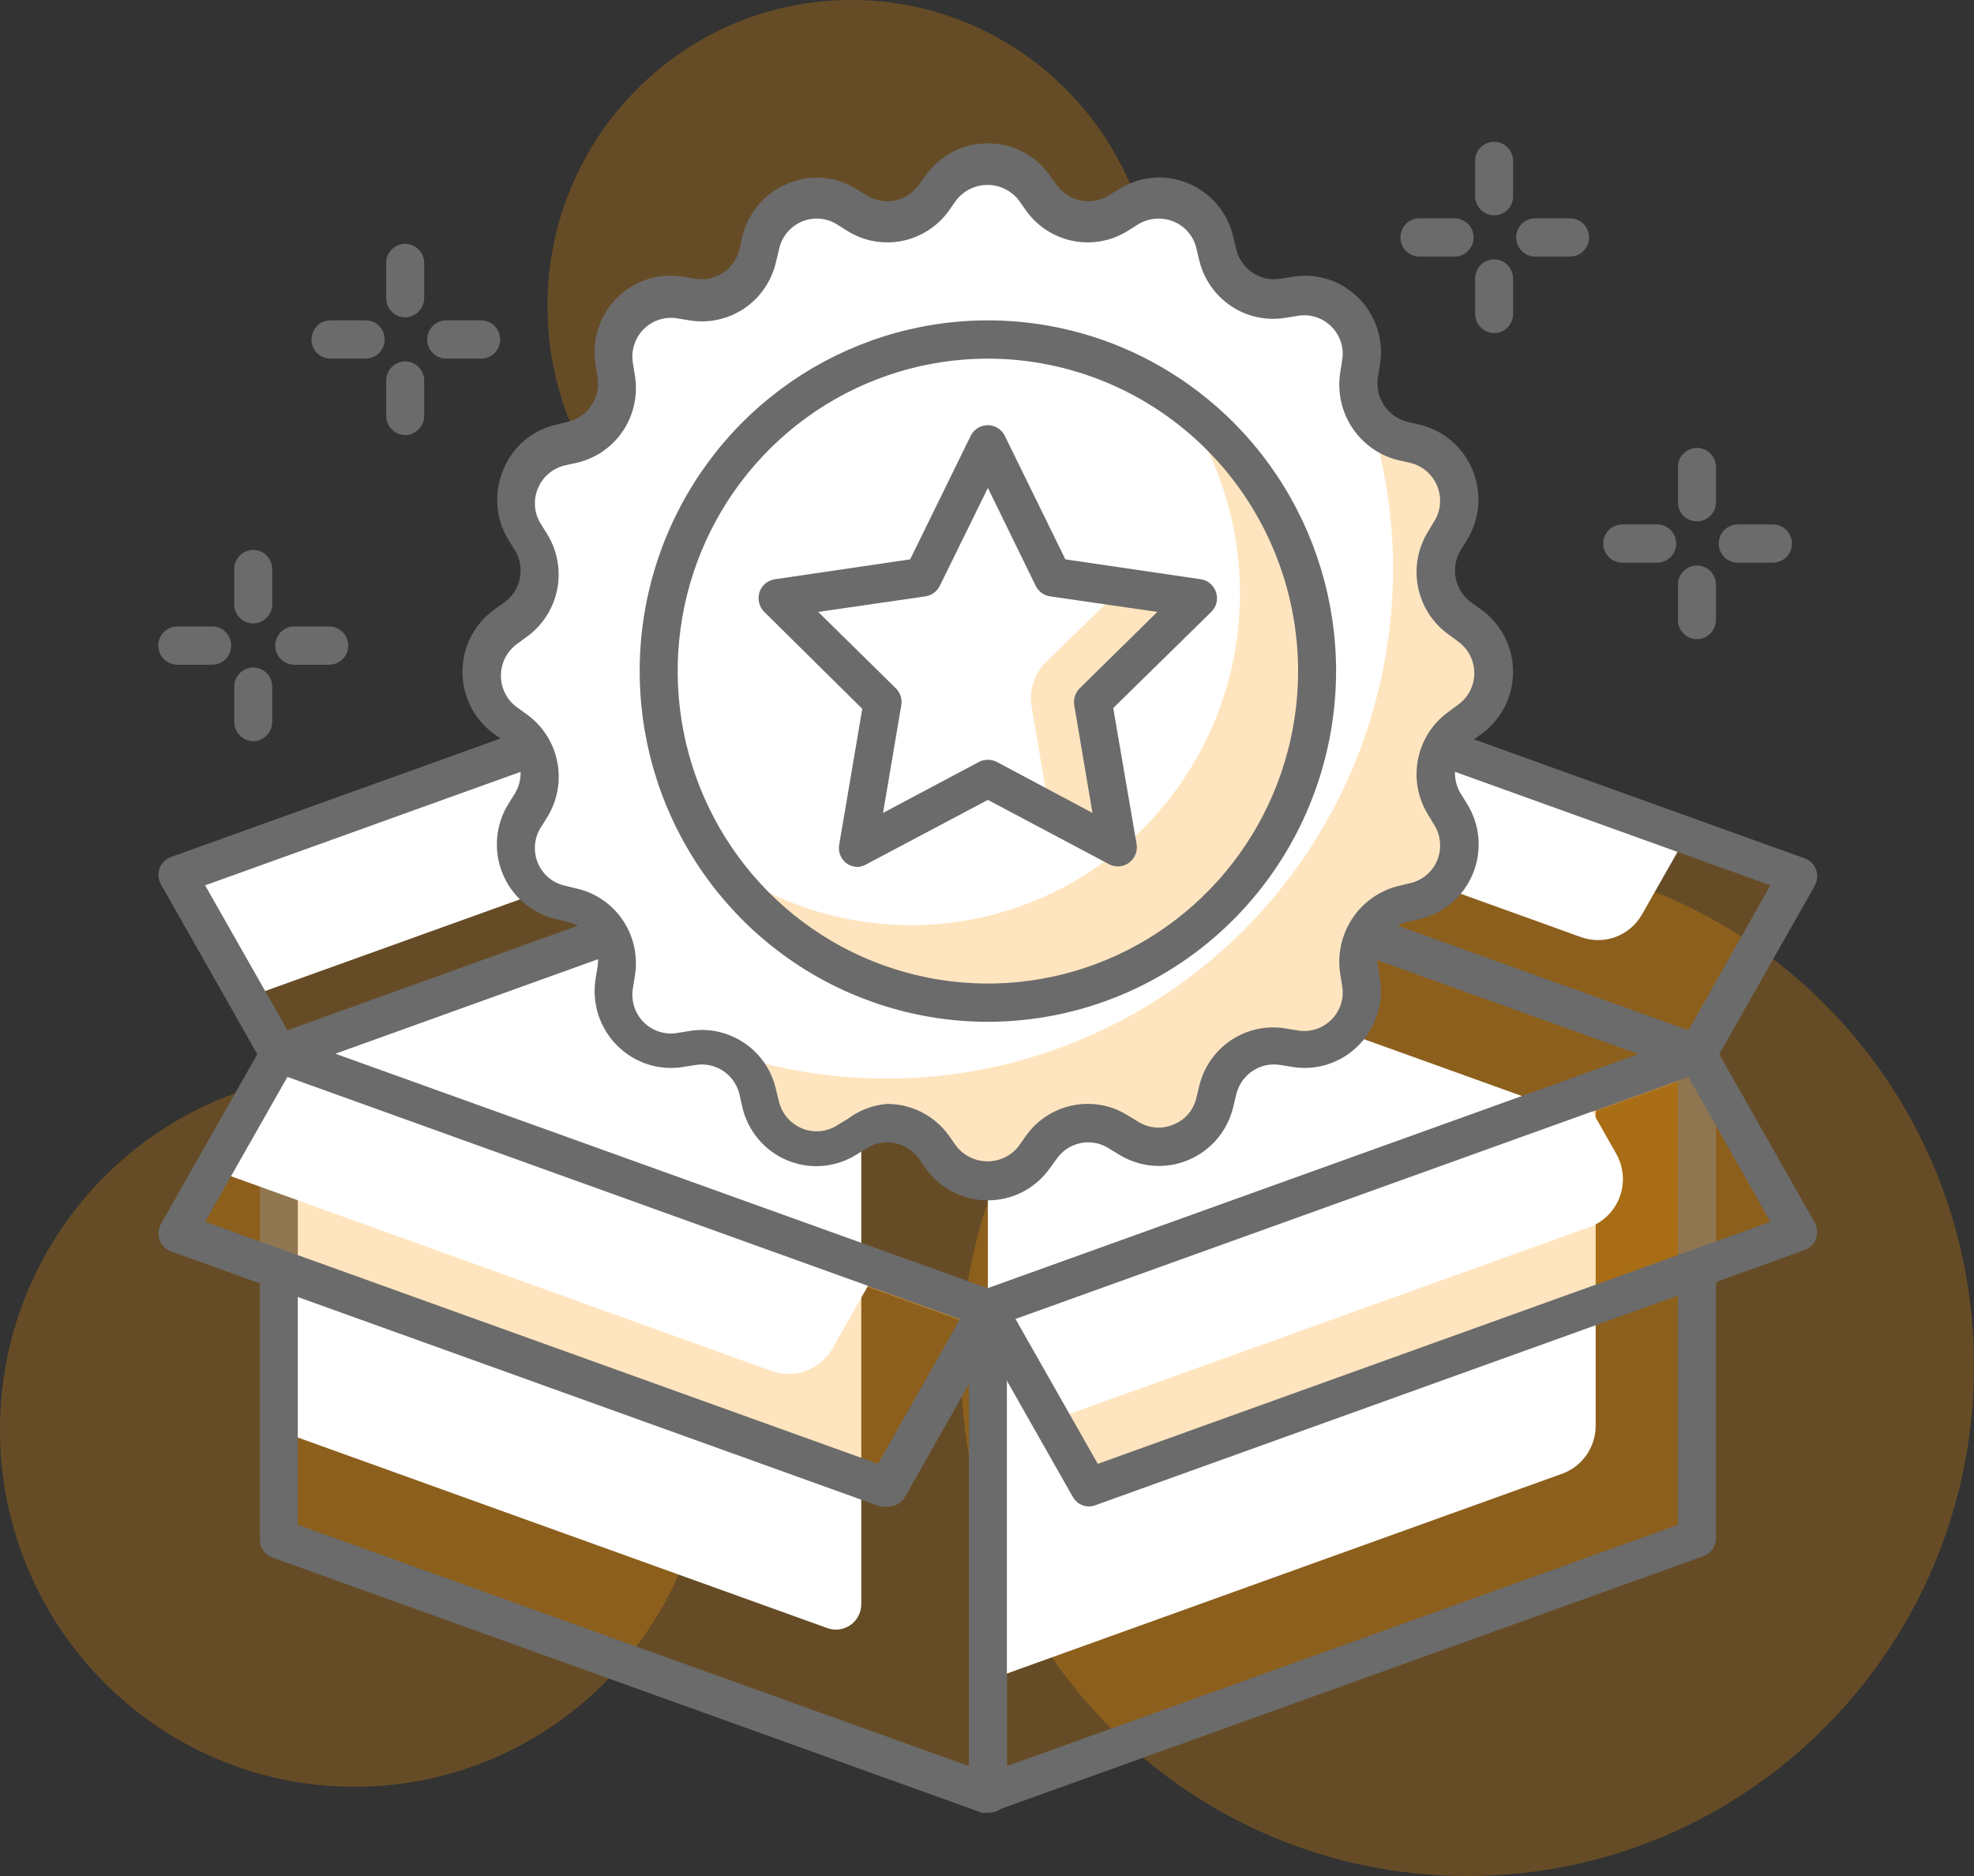<svg width="121" height="115" viewBox="0 0 121 115" fill="none" xmlns="http://www.w3.org/2000/svg">
<rect x="0" y="0" width="121" height="115" fill="#333333" stroke="none"/>
<g clip-path="url(#clip0_3903_7891)">
<path d="M21.732 109.528C33.734 109.528 43.464 99.727 43.464 87.638C43.464 75.548 33.734 65.748 21.732 65.748C9.73 65.748 0 75.548 0 87.638C0 99.727 9.73 109.528 21.732 109.528Z" fill="#FF9900" fill-opacity="0.25"/>
<path d="M52.187 37.526C62.475 37.526 70.815 29.125 70.815 18.763C70.815 8.4 62.475 0 52.187 0C41.9 0 33.56 8.4 33.56 18.763C33.56 29.125 41.9 37.526 52.187 37.526Z" fill="#FF9900" fill-opacity="0.25"/>
<path d="M89.954 115C107.1 115 121 100.999 121 83.729C121 66.458 107.1 52.458 89.954 52.458C72.808 52.458 58.909 66.458 58.909 83.729C58.909 100.999 72.808 115 89.954 115Z" fill="#FF9900" fill-opacity="0.25"/>
<path d="M104.003 64.575L60.555 48.94L17.091 64.575L60.555 80.211L104.003 64.575Z" fill="#FF9900" fill-opacity="0.25"/>
<path d="M52.793 51.738L17.091 64.575L52.793 77.428V51.738Z" fill="white"/>
<path d="M95.03 67.812L60.554 55.413V80.211L95.03 67.812Z" fill="white"/>
<path d="M60.554 81.399C60.421 81.421 60.284 81.421 60.151 81.399L16.687 65.763C16.465 65.681 16.273 65.531 16.137 65.336C16.001 65.14 15.927 64.908 15.926 64.669C15.926 64.428 15.999 64.193 16.135 63.995C16.271 63.796 16.463 63.644 16.687 63.559L60.151 47.923C60.406 47.829 60.687 47.829 60.942 47.923L104.406 63.559C104.633 63.642 104.828 63.793 104.967 63.991C105.106 64.19 105.181 64.426 105.182 64.669C105.182 64.91 105.107 65.145 104.968 65.341C104.829 65.538 104.633 65.685 104.406 65.763L60.942 81.399C60.814 81.421 60.683 81.421 60.554 81.399ZM20.552 64.591L60.554 78.975L100.556 64.591L60.554 50.19L20.552 64.591Z" fill="#6B6B6B"/>
<path d="M54.345 37.995L10.881 53.63L17.09 64.575L60.554 48.94L54.345 37.995Z" fill="#FF9900" fill-opacity="0.25"/>
<path d="M36.106 44.562L10.881 53.646L15.135 61.151L36.867 53.333C37.294 53.179 37.683 52.932 38.006 52.61C38.328 52.288 38.577 51.898 38.734 51.469C38.891 51.039 38.952 50.581 38.914 50.125C38.876 49.669 38.738 49.227 38.512 48.83L36.106 44.562Z" fill="white"/>
<path d="M17.09 65.763C16.885 65.766 16.682 65.712 16.504 65.608C16.326 65.503 16.18 65.351 16.081 65.169L9.872 54.224C9.785 54.075 9.732 53.907 9.716 53.734C9.7 53.562 9.721 53.387 9.779 53.224C9.842 53.066 9.936 52.924 10.057 52.806C10.177 52.687 10.32 52.595 10.478 52.536L53.941 36.9C54.2 36.807 54.482 36.808 54.74 36.902C54.998 36.996 55.215 37.178 55.354 37.416L61.563 48.361C61.648 48.51 61.699 48.676 61.714 48.847C61.728 49.018 61.704 49.191 61.645 49.352C61.586 49.513 61.492 49.659 61.371 49.779C61.249 49.9 61.103 49.992 60.942 50.05L17.479 65.685C17.355 65.734 17.223 65.76 17.09 65.763ZM12.573 54.271L17.618 63.152L58.847 48.314L53.817 39.433L12.573 54.271Z" fill="#6B6B6B"/>
<path d="M66.763 37.995L110.227 53.63L104.002 64.575L60.554 48.94L66.763 37.995Z" fill="#FF9900" fill-opacity="0.25"/>
<path d="M66.764 37.995L103.413 51.191L100.65 56.054C100.288 56.691 99.715 57.18 99.031 57.435C98.347 57.689 97.595 57.693 96.909 57.445L62.759 45.14L66.764 37.995Z" fill="white"/>
<path d="M104.018 65.763C103.884 65.786 103.748 65.786 103.614 65.763L60.151 50.128C59.993 50.068 59.85 49.976 59.729 49.858C59.609 49.739 59.515 49.597 59.452 49.44C59.394 49.276 59.372 49.102 59.389 48.929C59.404 48.756 59.458 48.589 59.545 48.439L65.754 37.494C65.891 37.258 66.105 37.076 66.36 36.982C66.615 36.888 66.895 36.886 67.151 36.978L110.615 52.614C110.776 52.671 110.922 52.764 111.044 52.884C111.165 53.005 111.259 53.151 111.318 53.312C111.377 53.473 111.4 53.645 111.386 53.816C111.372 53.987 111.321 54.154 111.236 54.303L105.027 65.248C104.915 65.412 104.764 65.545 104.588 65.635C104.412 65.725 104.216 65.769 104.018 65.763ZM62.246 48.314L103.49 63.152L108.52 54.271L67.291 39.433L62.246 48.314Z" fill="#6B6B6B"/>
<path d="M89.163 15.729H87.005C86.696 15.729 86.4 15.606 86.182 15.386C85.963 15.166 85.841 14.868 85.841 14.557C85.841 14.246 85.963 13.947 86.182 13.727C86.4 13.508 86.696 13.384 87.005 13.384H89.163C89.472 13.384 89.768 13.508 89.986 13.727C90.204 13.947 90.327 14.246 90.327 14.557C90.327 14.868 90.204 15.166 89.986 15.386C89.768 15.606 89.472 15.729 89.163 15.729Z" fill="#6B6B6B"/>
<path d="M96.241 15.729H94.099C93.79 15.729 93.494 15.606 93.276 15.386C93.057 15.166 92.935 14.868 92.935 14.557C92.935 14.246 93.057 13.947 93.276 13.727C93.494 13.508 93.79 13.384 94.099 13.384H96.241C96.55 13.384 96.846 13.508 97.064 13.727C97.282 13.947 97.405 14.246 97.405 14.557C97.405 14.868 97.282 15.166 97.064 15.386C96.846 15.606 96.55 15.729 96.241 15.729Z" fill="#6B6B6B"/>
<path d="M91.584 20.42C91.277 20.416 90.983 20.291 90.765 20.072C90.548 19.853 90.424 19.557 90.42 19.247V17.074C90.42 16.763 90.543 16.465 90.761 16.245C90.979 16.025 91.275 15.901 91.584 15.901C91.893 15.901 92.189 16.025 92.407 16.245C92.626 16.465 92.748 16.763 92.748 17.074V19.247C92.748 19.558 92.626 19.857 92.407 20.077C92.189 20.297 91.893 20.42 91.584 20.42Z" fill="#6B6B6B"/>
<path d="M91.584 13.196C91.275 13.196 90.979 13.073 90.761 12.853C90.543 12.633 90.42 12.335 90.42 12.024V9.866C90.42 9.555 90.543 9.257 90.761 9.037C90.979 8.817 91.275 8.693 91.584 8.693C91.893 8.693 92.189 8.817 92.407 9.037C92.626 9.257 92.748 9.555 92.748 9.866V12.024C92.75 12.178 92.722 12.332 92.664 12.475C92.606 12.618 92.52 12.748 92.412 12.858C92.303 12.967 92.174 13.053 92.032 13.111C91.89 13.17 91.738 13.198 91.584 13.196Z" fill="#6B6B6B"/>
<path d="M101.581 34.492H99.439C99.13 34.492 98.834 34.369 98.615 34.149C98.397 33.929 98.274 33.631 98.274 33.32C98.274 33.009 98.397 32.71 98.615 32.49C98.834 32.27 99.13 32.147 99.439 32.147H101.581C101.89 32.147 102.186 32.27 102.404 32.49C102.622 32.71 102.745 33.009 102.745 33.32C102.745 33.631 102.622 33.929 102.404 34.149C102.186 34.369 101.89 34.492 101.581 34.492Z" fill="#6B6B6B"/>
<path d="M108.675 34.492H106.517C106.208 34.492 105.912 34.369 105.694 34.149C105.476 33.929 105.353 33.631 105.353 33.32C105.353 33.009 105.476 32.71 105.694 32.49C105.912 32.27 106.208 32.147 106.517 32.147H108.675C108.984 32.147 109.28 32.27 109.498 32.49C109.716 32.71 109.839 33.009 109.839 33.32C109.839 33.631 109.716 33.929 109.498 34.149C109.28 34.369 108.984 34.492 108.675 34.492Z" fill="#6B6B6B"/>
<path d="M104.018 39.183C103.709 39.183 103.413 39.059 103.195 38.839C102.977 38.619 102.854 38.321 102.854 38.01V35.837C102.854 35.526 102.977 35.227 103.195 35.008C103.413 34.788 103.709 34.664 104.018 34.664C104.327 34.664 104.623 34.788 104.841 35.008C105.06 35.227 105.182 35.526 105.182 35.837V38.01C105.178 38.32 105.054 38.616 104.837 38.835C104.62 39.054 104.326 39.179 104.018 39.183Z" fill="#6B6B6B"/>
<path d="M104.018 31.959C103.865 31.962 103.713 31.933 103.57 31.874C103.428 31.816 103.299 31.73 103.19 31.621C103.082 31.511 102.996 31.381 102.938 31.238C102.881 31.095 102.852 30.941 102.854 30.787V28.629C102.854 28.318 102.977 28.02 103.195 27.8C103.413 27.58 103.71 27.456 104.018 27.456C104.327 27.456 104.623 27.58 104.842 27.8C105.06 28.02 105.183 28.318 105.183 28.629V30.787C105.183 31.098 105.06 31.396 104.842 31.616C104.623 31.836 104.327 31.959 104.018 31.959Z" fill="#6B6B6B"/>
<path d="M22.415 21.984H20.257C19.948 21.984 19.652 21.86 19.434 21.64C19.215 21.42 19.093 21.122 19.093 20.811C19.093 20.5 19.215 20.202 19.434 19.982C19.652 19.762 19.948 19.638 20.257 19.638H22.415C22.723 19.638 23.02 19.762 23.238 19.982C23.456 20.202 23.579 20.5 23.579 20.811C23.579 21.122 23.456 21.42 23.238 21.64C23.02 21.86 22.723 21.984 22.415 21.984Z" fill="#6B6B6B"/>
<path d="M29.493 21.984H27.351C27.043 21.984 26.746 21.86 26.528 21.64C26.31 21.42 26.187 21.122 26.187 20.811C26.187 20.5 26.31 20.202 26.528 19.982C26.746 19.762 27.043 19.638 27.351 19.638H29.493C29.802 19.638 30.098 19.762 30.317 19.982C30.535 20.202 30.658 20.5 30.658 20.811C30.658 21.122 30.535 21.42 30.317 21.64C30.098 21.86 29.802 21.984 29.493 21.984Z" fill="#6B6B6B"/>
<path d="M24.837 26.674C24.529 26.67 24.235 26.545 24.018 26.326C23.8 26.107 23.676 25.811 23.672 25.502V23.328C23.672 23.017 23.795 22.719 24.013 22.499C24.232 22.279 24.528 22.155 24.837 22.155C25.145 22.155 25.442 22.279 25.66 22.499C25.878 22.719 26.001 23.017 26.001 23.328V25.502C25.997 25.811 25.873 26.107 25.655 26.326C25.438 26.545 25.144 26.67 24.837 26.674Z" fill="#6B6B6B"/>
<path d="M24.837 19.451C24.528 19.451 24.232 19.327 24.013 19.107C23.795 18.887 23.672 18.589 23.672 18.278V16.12C23.672 15.809 23.795 15.511 24.013 15.291C24.232 15.071 24.528 14.948 24.837 14.948C25.145 14.948 25.442 15.071 25.66 15.291C25.878 15.511 26.001 15.809 26.001 16.12V18.278C26.001 18.589 25.878 18.887 25.66 19.107C25.442 19.327 25.145 19.451 24.837 19.451Z" fill="#6B6B6B"/>
<path d="M13.008 40.746H10.866C10.557 40.746 10.261 40.623 10.043 40.403C9.824 40.183 9.702 39.885 9.702 39.574C9.702 39.263 9.824 38.965 10.043 38.745C10.261 38.525 10.557 38.401 10.866 38.401H13.008C13.317 38.401 13.613 38.525 13.831 38.745C14.05 38.965 14.172 39.263 14.172 39.574C14.172 39.885 14.05 40.183 13.831 40.403C13.613 40.623 13.317 40.746 13.008 40.746Z" fill="#6B6B6B"/>
<path d="M20.179 40.746H18.037C17.729 40.746 17.432 40.623 17.214 40.403C16.996 40.183 16.873 39.885 16.873 39.574C16.873 39.263 16.996 38.965 17.214 38.745C17.432 38.525 17.729 38.401 18.037 38.401H20.179C20.488 38.401 20.784 38.525 21.003 38.745C21.221 38.965 21.344 39.263 21.344 39.574C21.344 39.885 21.221 40.183 21.003 40.403C20.784 40.623 20.488 40.746 20.179 40.746Z" fill="#6B6B6B"/>
<path d="M15.523 45.437C15.215 45.433 14.921 45.308 14.704 45.089C14.486 44.87 14.362 44.574 14.358 44.264V42.091C14.358 41.78 14.481 41.482 14.699 41.262C14.918 41.042 15.214 40.919 15.523 40.919C15.831 40.919 16.128 41.042 16.346 41.262C16.564 41.482 16.687 41.78 16.687 42.091V44.264C16.683 44.574 16.559 44.87 16.341 45.089C16.124 45.308 15.83 45.433 15.523 45.437Z" fill="#6B6B6B"/>
<path d="M15.523 38.214C15.214 38.214 14.918 38.09 14.699 37.87C14.481 37.65 14.358 37.352 14.358 37.041V34.883C14.358 34.572 14.481 34.274 14.699 34.054C14.918 33.834 15.214 33.71 15.523 33.71C15.831 33.71 16.128 33.834 16.346 34.054C16.564 34.274 16.687 34.572 16.687 34.883V37.041C16.687 37.352 16.564 37.65 16.346 37.87C16.128 38.09 15.831 38.214 15.523 38.214Z" fill="#6B6B6B"/>
<path d="M60.555 109.918L17.091 94.283V64.575L60.555 80.211V109.918Z" fill="#FF9900" fill-opacity="0.25"/>
<path d="M50.713 99.802L17.091 87.7V64.591L52.793 77.428V98.332C52.793 98.584 52.733 98.831 52.618 99.053C52.503 99.276 52.336 99.468 52.132 99.612C51.928 99.756 51.693 99.849 51.446 99.882C51.199 99.915 50.947 99.888 50.713 99.802Z" fill="white"/>
<path d="M60.555 111.107C60.421 111.129 60.285 111.129 60.151 111.107L16.687 95.471C16.465 95.388 16.273 95.239 16.137 95.044C16.001 94.848 15.928 94.615 15.927 94.377V64.669C15.922 64.48 15.964 64.293 16.047 64.124C16.131 63.955 16.255 63.809 16.408 63.7C16.563 63.593 16.741 63.525 16.927 63.5C17.113 63.476 17.302 63.496 17.479 63.559L60.943 79.194C61.169 79.278 61.365 79.428 61.504 79.627C61.642 79.825 61.718 80.062 61.719 80.305V110.012C61.718 110.2 61.672 110.384 61.586 110.55C61.499 110.716 61.374 110.859 61.222 110.966C61.018 111.078 60.786 111.127 60.555 111.107ZM18.255 93.47L59.39 108.261V81.055L18.255 66.248V93.47Z" fill="#6B6B6B"/>
<path d="M54.345 91.156L10.881 75.52L17.09 64.575L60.554 80.211L54.345 91.156Z" fill="#FF9900" fill-opacity="0.25"/>
<path d="M47.251 84.026L13.101 71.721L17.152 64.591L53.802 77.772L51.039 82.634C50.675 83.282 50.094 83.779 49.4 84.034C48.705 84.289 47.944 84.286 47.251 84.026Z" fill="white"/>
<path d="M54.345 92.344C54.212 92.366 54.075 92.366 53.941 92.344L10.478 76.708C10.32 76.649 10.177 76.557 10.057 76.439C9.936 76.32 9.842 76.178 9.779 76.02C9.721 75.857 9.7 75.683 9.716 75.51C9.732 75.337 9.785 75.169 9.872 75.02L16.081 64.075C16.218 63.838 16.432 63.657 16.688 63.563C16.943 63.468 17.223 63.467 17.479 63.559L60.942 79.194C61.102 79.255 61.247 79.349 61.367 79.47C61.488 79.591 61.581 79.737 61.641 79.898C61.714 80.052 61.752 80.22 61.752 80.391C61.752 80.561 61.714 80.729 61.641 80.883L55.432 91.828C55.313 92.004 55.15 92.145 54.959 92.236C54.767 92.326 54.556 92.364 54.345 92.344ZM12.573 74.895L53.817 89.733L58.847 80.852L17.618 66.014L12.573 74.895Z" fill="#6B6B6B"/>
<path d="M60.554 109.918L104.002 94.283V64.575L60.554 80.211V109.918Z" fill="#FF9900" fill-opacity="0.25"/>
<path d="M60.554 103.007L95.744 90.343C96.347 90.127 96.869 89.728 97.239 89.202C97.608 88.676 97.807 88.048 97.809 87.403V66.827L60.554 80.226V103.007Z" fill="white"/>
<path d="M60.554 111.107C60.31 111.106 60.072 111.029 59.871 110.888C59.721 110.78 59.599 110.636 59.515 110.47C59.431 110.304 59.388 110.12 59.39 109.934V80.226C59.39 79.986 59.463 79.75 59.599 79.552C59.735 79.354 59.927 79.202 60.151 79.116L103.615 63.481C103.792 63.418 103.981 63.398 104.167 63.422C104.353 63.447 104.531 63.515 104.686 63.621C104.84 63.73 104.966 63.876 105.053 64.044C105.139 64.213 105.184 64.401 105.182 64.591V94.299C105.182 94.54 105.108 94.775 104.968 94.971C104.829 95.167 104.633 95.315 104.406 95.393L60.943 111.029C60.819 111.077 60.687 111.104 60.554 111.107ZM61.719 81.055V108.261L102.854 93.47V66.248L61.719 81.055Z" fill="#6B6B6B"/>
<path d="M66.763 91.156L110.227 75.52L104.002 64.575L60.554 80.211L66.763 91.156Z" fill="#FF9900" fill-opacity="0.25"/>
<path d="M64.435 87.075L97.421 75.223C97.849 75.069 98.237 74.822 98.56 74.5C98.883 74.178 99.131 73.788 99.288 73.359C99.445 72.929 99.507 72.47 99.468 72.014C99.43 71.558 99.293 71.117 99.066 70.72L97.017 67.108L60.554 80.226L64.435 87.075Z" fill="white"/>
<path d="M66.764 92.344C66.558 92.347 66.355 92.293 66.177 92.188C65.999 92.083 65.853 91.932 65.755 91.75L59.545 80.805C59.458 80.658 59.404 80.494 59.387 80.323C59.371 80.153 59.394 79.981 59.452 79.82C59.515 79.661 59.609 79.516 59.729 79.395C59.849 79.274 59.993 79.179 60.151 79.116L103.615 63.481C103.873 63.388 104.155 63.389 104.413 63.483C104.671 63.577 104.888 63.759 105.027 63.997L111.236 74.942C111.321 75.091 111.372 75.257 111.387 75.428C111.401 75.599 111.377 75.771 111.318 75.932C111.259 76.093 111.165 76.239 111.044 76.36C110.922 76.481 110.776 76.573 110.615 76.63L67.152 92.266C67.028 92.314 66.897 92.341 66.764 92.344ZM62.246 80.852L67.291 89.733L108.52 74.895L103.49 66.014L62.246 80.852Z" fill="#6B6B6B"/>
<path d="M90.141 38.261L89.504 37.791C88.794 37.27 88.303 36.499 88.128 35.631C87.953 34.763 88.106 33.861 88.558 33.101L88.977 32.413C89.27 31.936 89.446 31.395 89.49 30.836C89.534 30.277 89.446 29.715 89.232 29.197C89.018 28.679 88.685 28.22 88.26 27.857C87.835 27.495 87.331 27.239 86.788 27.112L86.027 26.925C85.164 26.712 84.412 26.182 83.917 25.438C83.423 24.694 83.223 23.791 83.358 22.906L83.482 22.125C83.569 21.572 83.525 21.007 83.355 20.474C83.184 19.942 82.89 19.458 82.498 19.062C82.106 18.665 81.627 18.368 81.099 18.194C80.571 18.02 80.01 17.973 79.461 18.059L78.67 18.184C77.794 18.327 76.898 18.13 76.161 17.634C75.424 17.138 74.9 16.38 74.696 15.511L74.51 14.729C74.378 14.184 74.121 13.678 73.759 13.252C73.397 12.826 72.94 12.492 72.426 12.277C71.912 12.063 71.355 11.973 70.8 12.016C70.245 12.059 69.707 12.233 69.232 12.524L68.564 12.946C67.811 13.399 66.917 13.554 66.056 13.381C65.196 13.207 64.43 12.718 63.907 12.008L63.442 11.367C63.117 10.912 62.689 10.541 62.194 10.285C61.699 10.03 61.15 9.896 60.593 9.896C60.037 9.896 59.488 10.03 58.993 10.285C58.498 10.541 58.07 10.912 57.745 11.367L57.279 12.008C56.757 12.718 55.991 13.207 55.13 13.381C54.27 13.554 53.376 13.399 52.622 12.946L51.908 12.493C51.433 12.202 50.895 12.027 50.34 11.985C49.785 11.942 49.228 12.031 48.714 12.246C48.2 12.461 47.743 12.795 47.381 13.221C47.019 13.647 46.762 14.153 46.631 14.698L46.46 15.479C46.249 16.348 45.722 17.104 44.983 17.6C44.244 18.095 43.347 18.292 42.471 18.153L41.694 18.028C41.144 17.939 40.581 17.983 40.051 18.156C39.522 18.329 39.04 18.626 38.646 19.023C38.252 19.42 37.958 19.905 37.786 20.439C37.614 20.972 37.571 21.539 37.658 22.093L37.783 22.875C37.92 23.76 37.722 24.665 37.227 25.41C36.733 26.154 35.978 26.684 35.113 26.893L34.352 27.081C33.812 27.211 33.309 27.468 32.886 27.831C32.463 28.194 32.131 28.653 31.918 29.17C31.704 29.687 31.616 30.247 31.658 30.805C31.701 31.363 31.874 31.904 32.163 32.382L32.583 33.069C33.039 33.827 33.197 34.729 33.025 35.598C32.852 36.466 32.362 37.238 31.651 37.76L30.999 38.229C30.547 38.558 30.179 38.99 29.925 39.491C29.672 39.991 29.539 40.544 29.539 41.106C29.539 41.668 29.672 42.221 29.925 42.722C30.179 43.222 30.547 43.654 30.999 43.983L31.651 44.437C32.356 44.963 32.842 45.734 33.014 46.601C33.186 47.468 33.032 48.368 32.583 49.127L32.163 49.8C31.871 50.278 31.695 50.819 31.651 51.38C31.606 51.94 31.695 52.502 31.908 53.021C32.122 53.54 32.455 54.001 32.88 54.365C33.305 54.729 33.809 54.986 34.352 55.116L35.113 55.303C35.98 55.509 36.737 56.038 37.232 56.784C37.727 57.529 37.924 58.436 37.783 59.322L37.658 60.103C37.571 60.657 37.614 61.224 37.786 61.758C37.958 62.292 38.252 62.777 38.646 63.174C39.04 63.57 39.522 63.867 40.051 64.04C40.581 64.213 41.144 64.257 41.694 64.169L42.471 64.044C43.347 63.904 44.244 64.102 44.983 64.597C45.722 65.092 46.249 65.849 46.46 66.717L46.631 67.499C46.761 68.044 47.018 68.551 47.38 68.977C47.742 69.403 48.2 69.737 48.715 69.95C49.23 70.164 49.788 70.252 50.343 70.206C50.898 70.16 51.434 69.983 51.908 69.688L52.576 69.281C53.329 68.829 54.223 68.674 55.084 68.847C55.944 69.02 56.71 69.51 57.233 70.22L57.698 70.861C58.023 71.316 58.451 71.687 58.946 71.942C59.441 72.198 59.99 72.332 60.547 72.332C61.103 72.332 61.652 72.198 62.147 71.942C62.642 71.687 63.07 71.316 63.395 70.861L63.861 70.22C64.383 69.51 65.149 69.02 66.01 68.847C66.87 68.674 67.764 68.829 68.518 69.281L69.185 69.688C69.659 69.983 70.195 70.16 70.751 70.206C71.306 70.252 71.864 70.164 72.379 69.95C72.894 69.737 73.351 69.403 73.713 68.977C74.076 68.551 74.333 68.044 74.463 67.499L74.649 66.717C74.854 65.848 75.377 65.09 76.114 64.594C76.852 64.097 77.748 63.901 78.623 64.044L79.415 64.169C79.963 64.254 80.525 64.208 81.052 64.034C81.58 63.86 82.06 63.563 82.452 63.166C82.844 62.77 83.137 62.286 83.308 61.754C83.479 61.221 83.522 60.656 83.435 60.103L83.311 59.322C83.173 58.436 83.371 57.532 83.866 56.787C84.361 56.042 85.116 55.513 85.981 55.303L86.741 55.116C87.284 54.986 87.789 54.729 88.214 54.365C88.639 54.001 88.972 53.54 89.185 53.021C89.399 52.502 89.487 51.94 89.443 51.38C89.399 50.819 89.223 50.278 88.93 49.8L88.511 49.127C88.063 48.366 87.912 47.465 88.087 46.598C88.262 45.731 88.75 44.961 89.458 44.437L90.094 43.983C90.543 43.657 90.909 43.229 91.163 42.734C91.417 42.239 91.552 41.691 91.556 41.134C91.561 40.576 91.435 40.026 91.189 39.527C90.943 39.028 90.584 38.594 90.141 38.261Z" fill="white"/>
<path d="M90.141 38.26L89.504 37.791C88.794 37.269 88.303 36.499 88.128 35.631C87.953 34.763 88.106 33.861 88.558 33.101L88.977 32.413C89.27 31.936 89.446 31.395 89.49 30.836C89.534 30.277 89.446 29.715 89.232 29.197C89.018 28.679 88.685 28.22 88.26 27.857C87.835 27.495 87.33 27.239 86.788 27.112L86.027 26.925C85.175 26.716 84.429 26.198 83.932 25.471C84.896 28.503 85.388 31.668 85.391 34.852C85.39 39.768 84.239 44.615 82.03 48.999C79.821 53.384 76.617 57.181 72.677 60.084C68.738 62.988 64.175 64.914 59.358 65.708C54.541 66.502 49.606 66.141 44.954 64.653C45.685 65.148 46.206 65.901 46.413 66.764L46.584 67.546C46.714 68.091 46.971 68.598 47.334 69.024C47.696 69.45 48.153 69.784 48.668 69.997C49.183 70.211 49.741 70.299 50.296 70.253C50.851 70.207 51.388 70.03 51.862 69.735L52.529 69.328C53.283 68.875 54.176 68.721 55.037 68.894C55.898 69.067 56.663 69.556 57.186 70.266L57.652 70.908C57.977 71.363 58.404 71.734 58.9 71.989C59.395 72.245 59.944 72.379 60.5 72.379C61.057 72.379 61.605 72.245 62.101 71.989C62.596 71.734 63.024 71.363 63.349 70.908L63.814 70.266C64.337 69.556 65.103 69.067 65.963 68.894C66.824 68.721 67.718 68.875 68.471 69.328L69.139 69.735C69.612 70.03 70.149 70.207 70.704 70.253C71.259 70.299 71.817 70.211 72.332 69.997C72.847 69.784 73.305 69.45 73.667 69.024C74.029 68.598 74.286 68.091 74.416 67.546L74.603 66.764C74.807 65.895 75.33 65.136 76.068 64.64C76.805 64.144 77.701 63.948 78.576 64.09L79.368 64.216C79.917 64.301 80.478 64.255 81.006 64.081C81.534 63.907 82.013 63.609 82.405 63.213C82.797 62.817 83.09 62.333 83.261 61.8C83.432 61.268 83.476 60.703 83.388 60.15L83.264 59.368C83.127 58.483 83.325 57.578 83.82 56.834C84.314 56.089 85.069 55.559 85.934 55.35L86.695 55.163C87.238 55.033 87.742 54.776 88.167 54.412C88.592 54.048 88.925 53.587 89.139 53.068C89.352 52.549 89.441 51.986 89.396 51.426C89.352 50.866 89.176 50.325 88.884 49.846L88.464 49.174C88.016 48.413 87.865 47.512 88.04 46.645C88.215 45.778 88.704 45.008 89.411 44.483L90.048 44.03C90.508 43.709 90.886 43.282 91.15 42.784C91.414 42.287 91.556 41.733 91.566 41.169C91.575 40.605 91.45 40.047 91.202 39.541C90.955 39.035 90.591 38.596 90.141 38.26Z" fill="#FF9900" fill-opacity="0.25"/>
<path d="M60.554 73.581C59.812 73.585 59.079 73.409 58.417 73.069C57.756 72.729 57.184 72.234 56.751 71.627L56.286 70.986C55.937 70.512 55.427 70.186 54.853 70.071C54.279 69.955 53.683 70.058 53.181 70.36L52.514 70.767C51.884 71.165 51.169 71.406 50.428 71.469C49.688 71.532 48.943 71.415 48.256 71.129C47.569 70.843 46.96 70.395 46.48 69.824C46.001 69.252 45.663 68.573 45.497 67.843L45.327 67.077C45.186 66.495 44.834 65.987 44.339 65.654C43.845 65.321 43.244 65.187 42.657 65.279L41.88 65.404C41.147 65.525 40.394 65.468 39.687 65.237C38.979 65.006 38.337 64.607 37.813 64.075C37.29 63.548 36.898 62.903 36.672 62.193C36.445 61.483 36.389 60.73 36.51 59.994L36.634 59.212C36.724 58.62 36.592 58.015 36.261 57.517C35.93 57.019 35.426 56.664 34.849 56.523L34.072 56.335C33.348 56.168 32.674 55.828 32.106 55.345C31.539 54.861 31.094 54.248 30.81 53.556C30.526 52.864 30.41 52.114 30.473 51.368C30.535 50.622 30.774 49.902 31.17 49.268L31.589 48.595C31.882 48.088 31.98 47.489 31.866 46.913C31.752 46.338 31.432 45.824 30.968 45.468L30.316 45.015C29.707 44.582 29.211 44.008 28.868 43.341C28.526 42.675 28.347 41.935 28.347 41.184C28.347 40.434 28.526 39.694 28.868 39.027C29.211 38.361 29.707 37.787 30.316 37.353L30.953 36.9C31.422 36.549 31.747 36.036 31.864 35.459C31.982 34.882 31.884 34.282 31.589 33.773L31.17 33.1C30.78 32.464 30.548 31.744 30.491 30.998C30.434 30.253 30.555 29.505 30.844 28.816C31.119 28.122 31.558 27.505 32.124 27.02C32.689 26.535 33.363 26.196 34.088 26.033L34.849 25.846C35.425 25.701 35.926 25.345 36.256 24.848C36.586 24.351 36.721 23.748 36.634 23.156L36.51 22.375C36.385 21.636 36.438 20.878 36.664 20.165C36.89 19.451 37.282 18.802 37.808 18.272C38.334 17.742 38.978 17.347 39.686 17.12C40.395 16.892 41.147 16.839 41.88 16.965L42.657 17.09C43.244 17.181 43.845 17.047 44.339 16.714C44.834 16.381 45.186 15.874 45.327 15.292L45.497 14.525C45.668 13.797 46.009 13.12 46.493 12.552C46.976 11.983 47.587 11.54 48.276 11.258C48.957 10.964 49.699 10.842 50.437 10.902C51.175 10.962 51.888 11.202 52.514 11.602L53.181 12.008C53.684 12.307 54.279 12.408 54.852 12.293C55.425 12.177 55.935 11.853 56.286 11.383L56.751 10.742C57.184 10.134 57.756 9.64 58.417 9.3C59.079 8.96 59.812 8.784 60.554 8.787C61.294 8.786 62.024 8.963 62.683 9.303C63.341 9.643 63.91 10.136 64.342 10.742L64.808 11.383C65.158 11.853 65.669 12.177 66.241 12.293C66.814 12.408 67.409 12.307 67.912 12.008L68.58 11.602C69.209 11.203 69.924 10.963 70.665 10.899C71.405 10.836 72.15 10.953 72.837 11.239C73.524 11.525 74.133 11.973 74.613 12.545C75.093 13.117 75.43 13.796 75.596 14.525L75.782 15.292C75.923 15.874 76.275 16.381 76.77 16.714C77.264 17.047 77.864 17.181 78.452 17.09L79.228 16.965C79.96 16.842 80.711 16.897 81.417 17.126C82.124 17.355 82.766 17.75 83.29 18.28C83.814 18.809 84.204 19.457 84.43 20.169C84.655 20.881 84.707 21.637 84.584 22.375L84.459 23.156C84.372 23.748 84.507 24.351 84.837 24.848C85.167 25.345 85.669 25.701 86.245 25.846L87.021 26.033C87.742 26.204 88.413 26.545 88.977 27.029C89.542 27.513 89.983 28.126 90.265 28.816C90.551 29.506 90.669 30.255 90.61 31C90.551 31.745 90.315 32.465 89.923 33.1L89.504 33.773C89.213 34.282 89.117 34.882 89.234 35.458C89.351 36.034 89.674 36.547 90.141 36.9L90.777 37.353C91.386 37.787 91.882 38.361 92.225 39.027C92.568 39.694 92.747 40.434 92.747 41.184C92.747 41.935 92.568 42.675 92.225 43.341C91.882 44.008 91.386 44.582 90.777 45.015L90.141 45.468C89.674 45.821 89.351 46.334 89.234 46.91C89.117 47.486 89.213 48.086 89.504 48.595L89.923 49.268C90.319 49.902 90.558 50.622 90.621 51.368C90.683 52.114 90.567 52.864 90.283 53.556C89.999 54.248 89.555 54.861 88.987 55.345C88.419 55.828 87.745 56.168 87.021 56.335L86.245 56.523C85.667 56.664 85.163 57.019 84.832 57.517C84.502 58.015 84.369 58.62 84.459 59.212L84.584 59.994C84.704 60.73 84.648 61.483 84.422 62.193C84.195 62.903 83.803 63.548 83.28 64.075C82.758 64.605 82.118 65.002 81.414 65.233C80.709 65.465 79.96 65.523 79.228 65.404L78.452 65.279C77.864 65.187 77.264 65.321 76.77 65.654C76.275 65.987 75.923 66.495 75.782 67.077L75.596 67.843C75.427 68.57 75.088 69.246 74.607 69.814C74.127 70.382 73.518 70.827 72.833 71.111C72.148 71.399 71.405 71.518 70.665 71.458C69.925 71.398 69.21 71.161 68.58 70.767L67.912 70.36C67.41 70.058 66.814 69.955 66.24 70.071C65.667 70.186 65.156 70.512 64.808 70.986L64.342 71.627C63.91 72.232 63.341 72.725 62.683 73.065C62.024 73.405 61.294 73.582 60.554 73.581ZM54.345 67.671C55.089 67.663 55.824 67.835 56.489 68.173C57.153 68.51 57.727 69.003 58.164 69.61L58.614 70.251C58.842 70.543 59.133 70.78 59.465 70.943C59.797 71.105 60.162 71.19 60.531 71.19C60.9 71.19 61.265 71.105 61.597 70.943C61.929 70.78 62.22 70.543 62.448 70.251L62.898 69.61C63.586 68.651 64.608 67.99 65.759 67.758C66.911 67.526 68.106 67.74 69.107 68.359L69.775 68.765C70.092 68.965 70.452 69.085 70.825 69.115C71.198 69.145 71.573 69.084 71.917 68.937C72.257 68.808 72.561 68.598 72.804 68.326C73.047 68.054 73.222 67.728 73.314 67.374L73.5 66.608C73.768 65.448 74.465 64.434 75.448 63.772C76.431 63.109 77.627 62.849 78.794 63.043L79.57 63.168C79.94 63.229 80.319 63.2 80.675 63.083C81.032 62.966 81.356 62.764 81.619 62.495C81.883 62.232 82.08 61.908 82.194 61.552C82.307 61.195 82.334 60.816 82.271 60.447L82.147 59.666C81.972 58.491 82.238 57.292 82.892 56.304C83.546 55.316 84.542 54.608 85.686 54.318L86.462 54.13C86.825 54.046 87.163 53.874 87.448 53.632C87.732 53.389 87.955 53.081 88.098 52.734C88.24 52.387 88.299 52.01 88.268 51.636C88.237 51.262 88.118 50.9 87.921 50.581L87.517 49.909C86.903 48.901 86.69 47.696 86.921 46.536C87.151 45.377 87.808 44.347 88.759 43.655L89.396 43.185C89.697 42.965 89.942 42.676 90.112 42.342C90.281 42.007 90.369 41.638 90.369 41.262C90.369 40.887 90.281 40.517 90.112 40.183C89.942 39.849 89.697 39.56 89.396 39.339L88.759 38.87C87.808 38.177 87.151 37.148 86.921 35.988C86.69 34.828 86.903 33.624 87.517 32.616L87.921 31.944C88.12 31.624 88.239 31.261 88.268 30.886C88.298 30.51 88.237 30.133 88.092 29.786C87.949 29.439 87.727 29.131 87.444 28.886C87.16 28.642 86.824 28.468 86.462 28.379L85.701 28.207C84.553 27.923 83.551 27.218 82.893 26.228C82.236 25.238 81.969 24.037 82.147 22.859L82.271 22.077C82.334 21.708 82.307 21.329 82.194 20.973C82.08 20.616 81.883 20.293 81.619 20.029C81.356 19.76 81.032 19.559 80.675 19.442C80.319 19.325 79.94 19.296 79.57 19.357L78.794 19.482C77.627 19.676 76.431 19.415 75.448 18.753C74.465 18.091 73.768 17.077 73.5 15.917L73.314 15.135C73.217 14.784 73.04 14.459 72.798 14.188C72.556 13.917 72.254 13.706 71.917 13.572C71.571 13.434 71.198 13.377 70.826 13.407C70.455 13.437 70.095 13.552 69.775 13.744L69.107 14.166C68.106 14.784 66.911 14.999 65.759 14.767C64.608 14.535 63.586 13.873 62.898 12.915L62.448 12.274C62.22 11.981 61.929 11.745 61.597 11.582C61.265 11.419 60.9 11.335 60.531 11.335C60.162 11.335 59.797 11.419 59.465 11.582C59.133 11.745 58.842 11.981 58.614 12.274L58.164 12.915C57.476 13.873 56.454 14.535 55.303 14.767C54.151 14.999 52.956 14.784 51.955 14.166L51.287 13.744C50.963 13.545 50.597 13.428 50.218 13.403C49.84 13.378 49.461 13.444 49.114 13.598C48.767 13.751 48.461 13.987 48.223 14.284C47.986 14.582 47.823 14.933 47.748 15.307L47.562 16.073C47.294 17.233 46.598 18.247 45.615 18.91C44.632 19.572 43.435 19.832 42.269 19.638L41.492 19.513C41.124 19.454 40.748 19.484 40.393 19.6C40.039 19.716 39.717 19.914 39.453 20.18C39.19 20.445 38.992 20.77 38.877 21.127C38.762 21.484 38.733 21.863 38.791 22.234L38.916 23.016C39.112 24.193 38.856 25.402 38.198 26.396C37.54 27.389 36.531 28.093 35.377 28.363L34.6 28.535C34.238 28.624 33.902 28.798 33.618 29.043C33.335 29.287 33.113 29.595 32.97 29.942C32.825 30.289 32.764 30.666 32.794 31.042C32.824 31.418 32.943 31.78 33.141 32.1L33.56 32.772C34.173 33.782 34.383 34.988 34.15 36.148C33.917 37.308 33.257 38.336 32.303 39.026L31.666 39.495C31.368 39.718 31.125 40.008 30.958 40.342C30.791 40.676 30.704 41.045 30.704 41.419C30.704 41.793 30.791 42.162 30.958 42.496C31.125 42.83 31.368 43.119 31.666 43.342L32.319 43.811C33.27 44.504 33.927 45.533 34.157 46.693C34.387 47.852 34.174 49.057 33.56 50.065L33.141 50.737C32.944 51.056 32.825 51.418 32.794 51.792C32.763 52.167 32.822 52.543 32.964 52.89C33.107 53.237 33.33 53.545 33.614 53.788C33.899 54.031 34.237 54.202 34.6 54.287L35.377 54.474C36.531 54.745 37.54 55.448 38.198 56.442C38.856 57.435 39.112 58.644 38.916 59.822L38.791 60.604C38.733 60.974 38.762 61.354 38.877 61.711C38.992 62.068 39.19 62.392 39.453 62.658C39.717 62.923 40.039 63.122 40.393 63.238C40.748 63.353 41.124 63.383 41.492 63.324L42.269 63.199C43.435 63.005 44.632 63.266 45.615 63.928C46.598 64.59 47.294 65.604 47.562 66.764L47.748 67.53C47.838 67.895 48.011 68.233 48.254 68.517C48.498 68.802 48.804 69.024 49.148 69.167C49.493 69.311 49.866 69.37 50.238 69.341C50.609 69.312 50.969 69.195 51.287 69L51.955 68.593C52.655 68.064 53.489 67.745 54.361 67.671H54.345Z" fill="#6B6B6B"/>
<path d="M60.539 61.448C71.684 61.448 80.719 52.348 80.719 41.122C80.719 29.896 71.684 20.795 60.539 20.795C49.394 20.795 40.359 29.896 40.359 41.122C40.359 52.348 49.394 61.448 60.539 61.448Z" fill="white"/>
<path d="M72.29 24.626C75.046 28.542 76.338 33.315 75.936 38.098C75.535 42.881 73.465 47.367 70.094 50.761C66.723 54.154 62.269 56.236 57.519 56.639C52.77 57.041 48.033 55.737 44.147 52.958C45.845 55.37 48.046 57.38 50.595 58.848C53.144 60.315 55.981 61.205 58.906 61.454C61.832 61.704 64.776 61.307 67.534 60.292C70.292 59.277 72.796 57.668 74.873 55.577C76.95 53.486 78.549 50.965 79.558 48.187C80.567 45.41 80.963 42.444 80.717 39.498C80.471 36.55 79.589 33.693 78.134 31.124C76.678 28.556 74.684 26.338 72.29 24.626Z" fill="#FF9900" fill-opacity="0.25"/>
<path d="M60.554 62.636C56.333 62.636 52.206 61.376 48.696 59.013C45.186 56.651 42.451 53.293 40.835 49.365C39.22 45.436 38.797 41.114 39.621 36.943C40.444 32.773 42.477 28.942 45.462 25.935C48.447 22.929 52.25 20.881 56.39 20.052C60.531 19.222 64.822 19.648 68.722 21.275C72.622 22.902 75.956 25.658 78.301 29.193C80.646 32.729 81.898 36.885 81.898 41.137C81.894 46.838 79.644 52.304 75.642 56.335C71.64 60.366 66.214 62.632 60.554 62.636ZM60.554 21.984C56.793 21.984 53.117 23.107 49.99 25.212C46.863 27.316 44.426 30.308 42.986 33.808C41.547 37.307 41.171 41.159 41.904 44.874C42.638 48.59 44.449 52.002 47.108 54.681C49.768 57.36 53.156 59.184 56.845 59.923C60.533 60.662 64.356 60.283 67.831 58.833C71.306 57.383 74.275 54.928 76.365 51.779C78.454 48.629 79.57 44.926 79.57 41.137C79.566 36.059 77.561 31.189 73.996 27.598C70.43 24.007 65.596 21.988 60.554 21.984Z" fill="#6B6B6B"/>
<path d="M60.554 27.206L64.528 35.336L73.438 36.65L66.996 42.967L68.517 51.91L60.554 47.688L52.575 51.91L54.097 42.967L47.655 36.65L56.565 35.336L60.554 27.206Z" fill="white"/>
<path d="M66.996 42.982L73.438 36.728L68.781 36.04L64.124 40.574C63.766 40.929 63.497 41.366 63.343 41.848C63.189 42.33 63.154 42.843 63.24 43.342L64.326 49.768L68.533 51.988L66.996 42.982Z" fill="#FF9900" fill-opacity="0.25"/>
<path d="M52.576 53.145C52.331 53.143 52.093 53.066 51.893 52.926C51.717 52.795 51.582 52.617 51.503 52.413C51.423 52.208 51.402 51.985 51.442 51.77L52.855 43.451L46.848 37.51C46.693 37.356 46.584 37.162 46.532 36.95C46.48 36.737 46.487 36.514 46.553 36.306C46.62 36.097 46.745 35.911 46.913 35.77C47.08 35.629 47.283 35.539 47.5 35.508L55.789 34.289L59.499 26.721C59.595 26.523 59.746 26.356 59.932 26.239C60.119 26.123 60.335 26.063 60.554 26.064C60.771 26.066 60.983 26.128 61.167 26.244C61.351 26.36 61.499 26.525 61.594 26.721L65.304 34.289L73.609 35.508C73.822 35.541 74.022 35.633 74.187 35.774C74.351 35.915 74.474 36.099 74.54 36.306C74.61 36.514 74.619 36.738 74.567 36.951C74.514 37.164 74.403 37.358 74.245 37.51L68.238 43.404L69.666 51.722C69.707 51.94 69.685 52.164 69.605 52.369C69.524 52.575 69.388 52.753 69.211 52.884C69.034 53.015 68.824 53.092 68.605 53.108C68.386 53.124 68.168 53.077 67.974 52.973L60.554 49.033L53.119 52.973C52.952 53.07 52.767 53.129 52.576 53.145ZM50.154 37.51L54.919 42.2C55.053 42.333 55.153 42.496 55.21 42.676C55.267 42.855 55.279 43.047 55.245 43.232L54.128 49.831L60.011 46.703C60.18 46.618 60.366 46.574 60.554 46.574C60.743 46.574 60.929 46.618 61.098 46.703L66.965 49.831L65.848 43.232C65.817 43.047 65.83 42.856 65.887 42.677C65.944 42.497 66.042 42.334 66.174 42.2L70.939 37.51L64.357 36.556C64.172 36.526 63.997 36.453 63.846 36.341C63.695 36.23 63.572 36.084 63.488 35.915L60.554 29.911L57.605 35.915C57.521 36.084 57.398 36.23 57.247 36.341C57.096 36.453 56.921 36.526 56.736 36.556L50.154 37.51Z" fill="#6B6B6B"/>
</g>
<defs>
<clipPath id="clip0_3903_7891">
<rect width="121" height="115" fill="white"/>
</clipPath>
</defs>
</svg>

